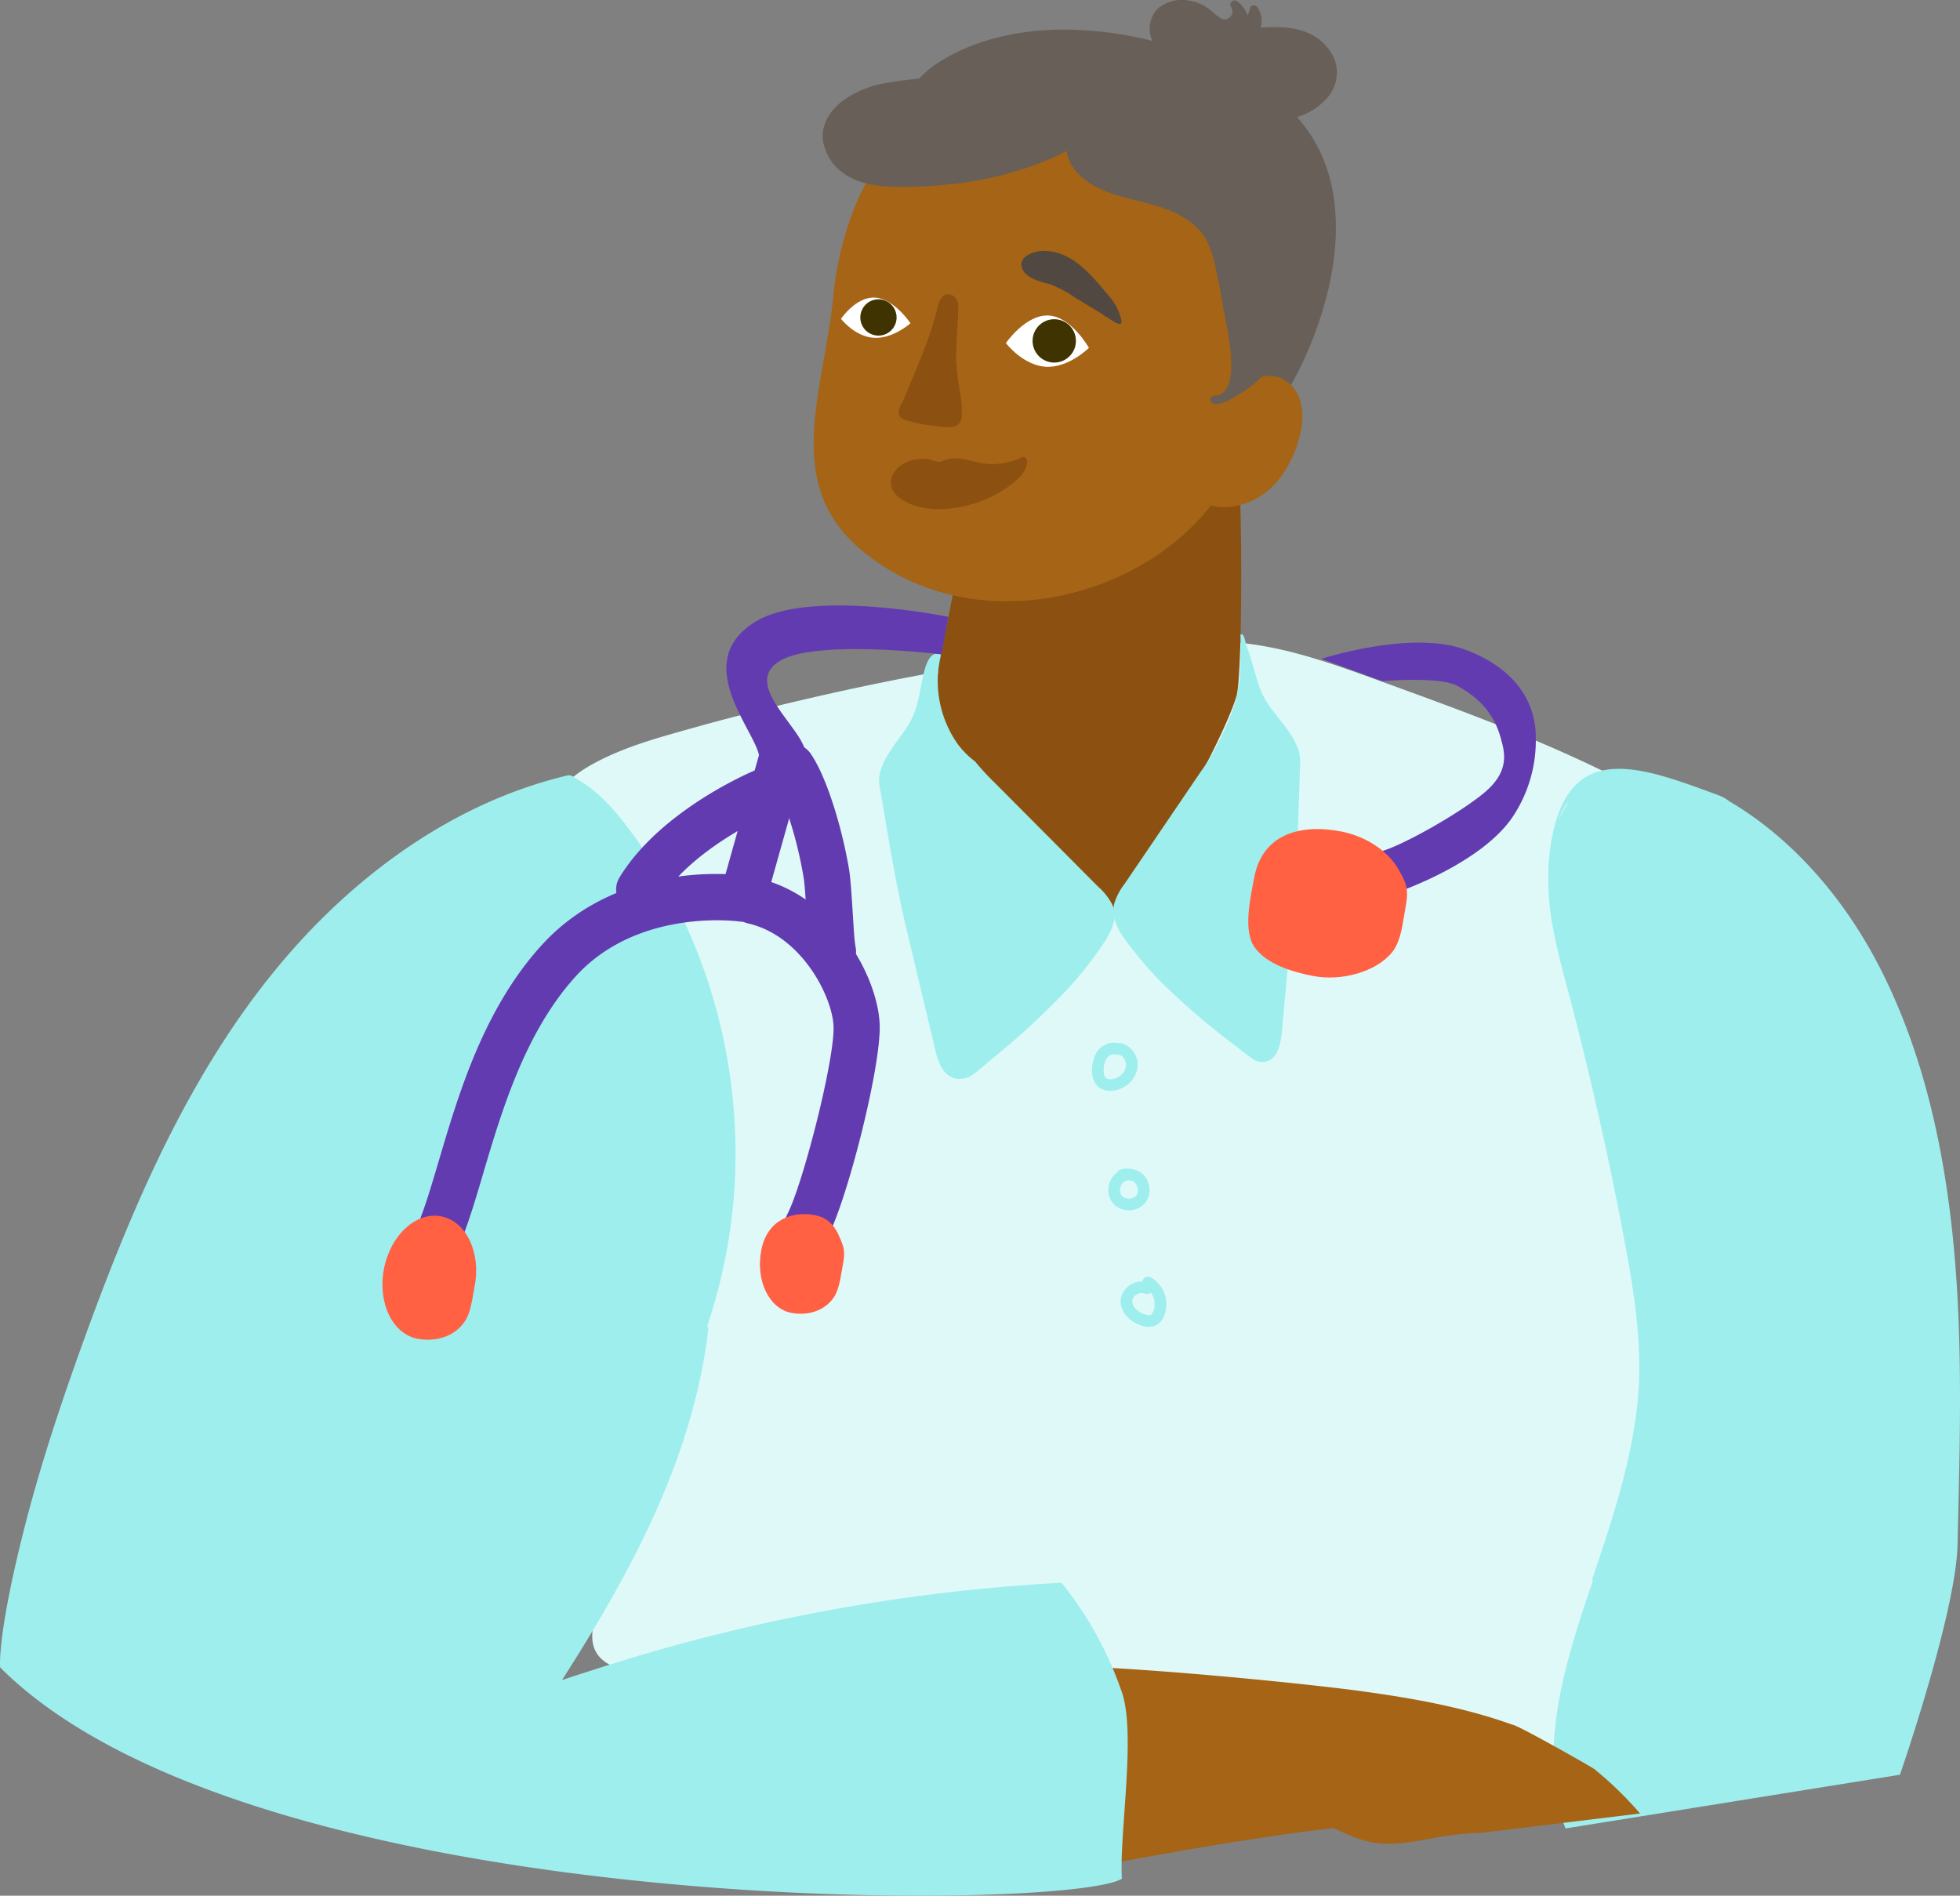 <svg xmlns="http://www.w3.org/2000/svg" width="424.553" height="410.565" viewBox="0 0 424.553 410.565">
  <rect x="0" y="0" width="424.553" height="410.565" fill="#808080" stroke="none"/>
  <g id="Group_9211" data-name="Group 9211" transform="translate(7420.484 8323)">
    <path id="Path_6214" data-name="Path 6214" d="M526.311,189.032c-4.092-12.683-16.516-18.78-27.757-24.033-13.459-6.289-27.406-11.445-41.359-16.512-6.75-2.451-13.491-4.988-20.428-6.87a85.813,85.813,0,0,0-21.357-2.981,164.19,164.19,0,0,0-22.274,1.507q-11.154,1.368-22.238,3.241a601.381,601.381,0,0,0-63.554,13.788c-8.014,2.268-16.387,4.353-23.7,8.451-28.852,16.156-3.5,58.718,1.039,80.944a263.723,263.723,0,0,1,5.21,44.663c.219,7.171.042,14.325-.168,21.493a126.432,126.432,0,0,0,.524,19.576c1.022,8.071-12.243,22.023-3.378,27.824,4.813,3.149,18.772.852,24.731,2.364,10.508,2.666,20.387,7.45,31.124,9.283,15.086,2.577,31.178-3.093,46.68-3.17,15.987-.08,31.833-2.452,47.794-2.487,7.682-.016,10.91,13.005,18.584,12.668,7.393-.325,14.837-.641,22.189-1.524,6.656-.8,21.988,5.06,27.772,1.524,4.762-2.912.338-14.66,2.352-19.918a19.83,19.83,0,0,0,.809-2.666.6.6,0,0,0,.3-.625c-.022-.182-.04-.365-.062-.547a18.866,18.866,0,0,0,.23-3.986.622.622,0,0,0-.7-.607c-2.3-26.6,2.548-53.156,7.969-79.139,2.916-13.982,6.021-27.931,8.379-42.021,1.157-6.917,2.216-13.885,2.785-20.877.525-6.46.523-13.134-1.487-19.363" transform="translate(-7576 -8323.003)" fill="#dff9f9"/>
    <path id="Path_6217" data-name="Path 6217" d="M436.455,25.354a13.584,13.584,0,0,0,6.033-3.615,8.345,8.345,0,0,0,2.271-8.4,10.628,10.628,0,0,0-5.882-6.184c-3.247-1.4-6.831-1.413-10.31-1.144a5.161,5.161,0,0,0-.72-4.479.907.907,0,0,0-1.621.348,3.618,3.618,0,0,1-.524,1.41,5.858,5.858,0,0,0-2.191-2.97c-.763-.653-1.939.356-1.324,1.19a1.75,1.75,0,0,1-.244,2.213,1.7,1.7,0,0,1-2.345.016c-.987-.662-1.782-1.561-2.789-2.2A9.841,9.841,0,0,0,413.315.165a8.226,8.226,0,0,0-6.962,1.653,6.222,6.222,0,0,0-1.428,6.526c.056.182.119.359.186.531a78.142,78.142,0,0,0-20.088-2.463c-8.995.136-18.437,2.161-26.1,7.061a22.232,22.232,0,0,0-4.973,4.267.827.827,0,0,0-.029,1.085,4.318,4.318,0,0,0-.878,3.939c.5,2.016,2.235,3.391,3.791,4.613,3.79,2.978,7.62,5.9,11.39,8.909A143.642,143.642,0,0,1,388.7,55.516c5.59,6.6,10.57,13.7,16.189,20.276a91.563,91.563,0,0,0,8.9,9.213,59.868,59.868,0,0,0,5.022,4.005,13.35,13.35,0,0,0,5.746,2.693c4.391.589,7.4-2.966,9.451-6.349a76.948,76.948,0,0,0,6.175-12.75c3.241-8.585,5.29-17.924,4.539-27.139a35.88,35.88,0,0,0-3.414-12.938,32.566,32.566,0,0,0-4.853-7.173" transform="translate(-7576 -8323.003)" fill="#685f58"/>
    <path id="Path_6218" data-name="Path 6218" d="M423.071,92.25a.913.913,0,0,0-1.4-.66,140.491,140.491,0,0,1-44.51,16.383q-6.588,1.216-13.27,1.8a.833.833,0,0,0-.786.811.887.887,0,0,0-.463.81q.066,6.108.131,12.217c.018,1.727-3.7,18.276-4.364,23.986-.33,2.832.374,5.265.132,8.106a20.8,20.8,0,0,0,.474,7.462c1.271,4.457,4.73,7.763,8.118,10.713q6.393,5.568,12.818,11.1l14.525,12.573a1.288,1.288,0,0,0,1.987-.269c6.093-8.748,12.16-17.6,17.6-26.774,2.547-4.3,7.917-14.98,9.3-19.8,1.4-4.877,1.4-49.66-.282-58.452" transform="translate(-7576 -8323.003)" fill="#8c5111"/>
    <path id="Path_6219" data-name="Path 6219" d="M434.673,82.952a6.385,6.385,0,0,0-5.575-1.407,60.673,60.673,0,0,0,.517-23.936,46.043,46.043,0,0,0-6.787-16.967A40.862,40.862,0,0,0,408.105,27.5a60.678,60.678,0,0,0-19.873-6.351,58.01,58.01,0,0,0-18.83.134,38.712,38.712,0,0,0-16.8,7.193,39.239,39.239,0,0,0-11.744,15.866A69.9,69.9,0,0,0,335.979,64.6c-2.134,20.549-11.166,40.381,6.444,54.812,23.586,19.322,59.246,10.769,75.358-9.9a12.762,12.762,0,0,0,4.841.2,15.743,15.743,0,0,0,9.6-5.5,24.336,24.336,0,0,0,4.941-10.347c.871-3.784.669-8.209-2.49-10.913" transform="translate(-7576 -8323.003)" fill="#a56416"/>
    <path id="Path_6220" data-name="Path 6220" d="M395.648,64.049l-.074-.091c-1.313-1.609-2.658-3.208-4.111-4.692-2.712-2.769-6.153-5.074-10.18-4.927-1.69.064-4.969,1.106-4.468,3.383.586,2.659,4.2,3.246,6.354,3.924a25.291,25.291,0,0,1,5.341,2.885l3.72,2.253q.93.563,1.859,1.127c.2.123,1.07.831,1.278.81.442.3,3.306,2.51,3.069.784a11.453,11.453,0,0,0-2.788-5.456" transform="translate(-7576 -8323.003)" fill="#514941"/>
    <path id="Path_6222" data-name="Path 6222" d="M361.419,63.805c-1.771-.446-2.526,1.463-2.846,2.843-1.317,5.678-3.632,11.071-5.885,16.427l-1.507,3.579c-.378.9-1.319,2.293-.9,3.3.4.946,1.886,1.144,2.758,1.388a28.563,28.563,0,0,0,3.45.722c1.211.184,2.43.307,3.651.406a4.243,4.243,0,0,0,2.746-.4c.963-.648.983-1.732.974-2.78a28.546,28.546,0,0,0-.291-3.8,62.965,62.965,0,0,1-.932-7.393c-.064-2.536.145-5.068.294-7.6.08-1.345.171-2.7.152-4.047a2.542,2.542,0,0,0-1.667-2.651" transform="translate(-7576 -8323.003)" fill="#8c5111"/>
    <path id="Path_6223" data-name="Path 6223" d="M373.4,74.305s4.307-6.256,9.272-5.969,8.707,7.006,8.707,7.006-4.364,4.379-9.329,4.092-8.65-5.129-8.65-5.129" transform="translate(-7576 -8323.003)" fill="#fff"/>
    <path id="Path_6224" data-name="Path 6224" d="M379.192,73.562a4.691,4.691,0,1,1,4.413,4.953,4.691,4.691,0,0,1-4.413-4.953" transform="translate(-7576 -8323.003)" fill="#3f3401"/>
    <path id="Path_6225" data-name="Path 6225" d="M373.4,74.305s3.686,4.843,8.65,5.13,9.33-4.093,9.33-4.093-3.743-6.72-8.707-7.006c-.111-.007-.222-.01-.332-.01-4.824,0-8.941,5.979-8.941,5.979" transform="translate(-7576 -8323.003)" fill="none"/>
    <path id="Path_6226" data-name="Path 6226" d="M337.686,69.059s3.235-4.862,7.39-4.6,7.657,5.553,7.657,5.553-3.788,3.412-7.943,3.148-7.1-4.1-7.1-4.1" transform="translate(-7576 -8323.003)" fill="#fff"/>
    <path id="Path_6227" data-name="Path 6227" d="M341.878,68.508a3.927,3.927,0,1,1,3.671,4.168,3.926,3.926,0,0,1-3.671-4.168" transform="translate(-7576 -8323.003)" fill="#3f3401"/>
    <path id="Path_6228" data-name="Path 6228" d="M337.686,69.059s2.949,3.84,7.1,4.1,7.943-3.148,7.943-3.148-3.5-5.29-7.658-5.554c-.109-.007-.218-.01-.327-.01-3.995,0-7.062,4.609-7.062,4.609" transform="translate(-7576 -8323.003)" fill="none"/>
    <path id="Path_6229" data-name="Path 6229" d="M376.843,99.04a15.016,15.016,0,0,1-6.5,1.487c-2.24,0-4.352-.81-6.546-1.134a7.734,7.734,0,0,0-3.22.122,12.256,12.256,0,0,1-1.5.51,2.963,2.963,0,0,1-1.367-.277c-2.873-.984-7.179.052-8.706,2.866-1.18,2.174-.205,4.263,1.779,5.533,6.055,3.875,15.378,1.892,21.189-1.474a22.4,22.4,0,0,0,3.773-2.747,5.952,5.952,0,0,0,2.282-3.88c.038-.6-.5-1.332-1.189-1.006" transform="translate(-7576 -8323.003)" fill="#8c5111"/>
    <path id="Path_6230" data-name="Path 6230" d="M434.587,48.768c-1.807-6.249-4.987-12.409-9.809-16.866-11.012-10.18-26.759-13.163-41.175-14.6a157.63,157.63,0,0,0-24.839-.52,84.287,84.287,0,0,0-11.322,1.2,22.147,22.147,0,0,0-9.509,3.94c-2.6,2.036-4.6,5.061-4.168,8.49a10.86,10.86,0,0,0,5.13,7.555c3.072,1.947,6.83,2.407,10.389,2.5a90.75,90.75,0,0,0,11.229-.478,75.1,75.1,0,0,0,22.39-5.538c1.249-.541,2.47-1.14,3.678-1.763.435,3.442,3.242,6.113,6.267,7.726,4.2,2.24,9.085,2.879,13.584,4.293,3.887,1.222,7.907,3.214,10.124,6.785a21.946,21.946,0,0,1,2.322,6.78q.869,3.793,1.462,7.644c.547,3.51,4.7,18.923-1.43,19.793a3.6,3.6,0,0,1-.4.027c-1.153-.028-.988,1.759.157,1.789a3.756,3.756,0,0,0,.584-.034c1.717-.184,3.267-1.3,4.723-2.145,12.3-7.116,14.52-23.071,10.615-36.575" transform="translate(-7576 -8323.003)" fill="#685f58"/>
    <path id="Path_6232" data-name="Path 6232" d="M567.06,384.366s12.133-34.973,12.475-49.808c.362-15.684.831-31.383.285-47.07-.947-27.2-5.179-55.133-17.574-78.8-7.683-14.67-18.858-27.358-32.2-35.173a7.974,7.974,0,0,0-2.318-1.291c-17.55-6.464-34.322-13.1-36.736,14.376a55.973,55.973,0,0,0,1.089,15.259c.968,5.028,2.352,9.929,3.641,14.858q2.262,8.645,4.322,17.357,4.093,17.31,7.385,34.848c2.2,11.718,4.048,23.557,2.71,35.564-1.434,12.872-5.553,25.1-9.607,37.137a1.4,1.4,0,0,0-.03.879c-1.637,4.8-3.249,9.619-4.642,14.519-3.535,12.435-5.9,26.493-1.255,38.982m.3-221.707a23.071,23.071,0,0,0-1.77,3.357,12.056,12.056,0,0,1,1.926-3.788c.008.068.016.135.023.2a1.557,1.557,0,0,0-.179.228" transform="translate(-7576 -8323.003)" fill="#9feeee"/>
    <path id="Path_6234" data-name="Path 6234" d="M510.771,386.77A77.964,77.964,0,0,0,501,377.256a.175.175,0,0,0,.023-.013c-1.017-.733-17.008-9.769-17.87-9.7-10.9-3.924-22.561-5.911-34.011-7.44-12.319-1.645-72.764-8.016-86.178-4.485-.226.06,7.506,8.495,7.375,8.621a1.073,1.073,0,0,0-.95,1,36.789,36.789,0,0,0,1.976,17.21,36.31,36.31,0,0,0,3.972,7.755c1.551,2.29,3.406,4.77,6.142,5.662,2.895.945,2.681,4.7,5.427,3.73,2.393-.843,35.991-7.257,57.5-9.671l.491.231c3.309,1.554,6.539,2.955,10.243,3.144,3.989.2,7.936-.723,11.841-1.394a73.843,73.843,0,0,1,9.73-1" transform="translate(-7576 -8317.003)" fill="#a56416"/>
    <path id="Path_6235" data-name="Path 6235" d="M398.524,366.507a78.148,78.148,0,0,0-13.066-23.714c-13.1.7-26.165,2.048-39.122,4.044a397.659,397.659,0,0,0-40.983,8.545q-9.909,2.616-19.672,5.748c-2.8.9-5.625,1.795-8.434,2.74,13.187-20.58,25.351-42.484,30.21-66.675q.906-4.512,1.448-9.085a1.541,1.541,0,0,0-.187-.971,116.467,116.467,0,0,0,5.7-47.163,118.726,118.726,0,0,0-15.433-49.511,107.37,107.37,0,0,0-8.261-12.252c-3.021-3.866-6.429-7.484-10.807-9.8a1.593,1.593,0,0,0-1.552-.452c-21.407,5.107-40.314,17.616-55.445,33.354C206.5,218.394,194.68,239.323,185.246,260.9c-4.913,11.239-9.247,22.728-13.347,34.285-4.217,11.888-8.107,23.908-11.2,36.14-5.886,23.239-5.15,29.8-5.15,29.8C210.5,416.083,386.691,414.056,398.524,406.9c-.6-9.511,3.119-31.375,0-40.392" transform="translate(-7576 -8323.003)" fill="#9feeee"/>
    <path id="Path_6237" data-name="Path 6237" d="M396.461,195.949a13.412,13.412,0,0,0-3.074-3.906l-4.418-4.438-8.834-8.876q-4.491-4.512-8.982-9.024a57.288,57.288,0,0,1-4.423-4.779,18.764,18.764,0,0,1-3.812-3.838,23.763,23.763,0,0,1-3.576-19.343c-1.292-.613-2.619.108-3.479,3.105-1.08,3.767-1.215,7.953-3.174,11.427-2,3.542-5.135,6.539-6.4,10.481-.734,2.3-.18,3.734.19,5.97,1.563,9.452,3.2,19.326,5.461,28.794q2.937,12.33,5.876,24.66c.628,2.634,1.328,6.254,4.245,7.3a4.736,4.736,0,0,0,4.375-.9c1.449-1.041,2.787-2.266,4.155-3.41a166.1,166.1,0,0,0,16.127-14.912,80.822,80.822,0,0,0,6.928-8.621c1.923-2.777,4.331-6.2,2.811-9.694" transform="translate(-7576 -8323.003)" fill="#9feeee"/>
    <path id="Path_6238" data-name="Path 6238" d="M436.54,161.828c-1.519-3.795-4.539-6.472-6.644-9.8-2.064-3.264-2.647-7.412-3.993-11.051-.93-2.515-.766-3.866-1.7-3.547.119,1.519-.012,4.971,0,6.495.051,6.176-1.882,11.114-4.684,16.67a43.585,43.585,0,0,1-3.918,6.553l-6.677,9.831-6.568,9.671-3.284,4.835a13.307,13.307,0,0,0-2.194,4.178c-.911,3.619,1.532,6.787,3.488,9.363a80.148,80.148,0,0,0,6.892,7.9,153.966,153.966,0,0,0,15.466,13.267c1.3,1.005,2.581,2.094,3.937,2.989a3.651,3.651,0,0,0,3.844.471c2.378-1.322,2.573-4.987,2.816-7.665q1.136-12.535,2.273-25.071c.873-9.625,1.174-19.6,1.455-29.139.066-2.257.38-3.739-.505-5.951" transform="translate(-7576 -8323.003)" fill="#9feeee"/>
    <path id="Path_6239" data-name="Path 6239" d="M398.458,225.935a1.256,1.256,0,0,0-.6.006,4.471,4.471,0,0,0-5.136,2.626,7.925,7.925,0,0,0-.668,3.23,5.054,5.054,0,0,0,.744,2.884c1.36,1.977,4,1.873,5.939.887a5.824,5.824,0,0,0,3.207-4.657,4.867,4.867,0,0,0-3.486-4.976m.8,5.61-.009.017a.291.291,0,0,1-.044.089c-.029.062-.058.125-.091.185-.078.144-.175.275-.257.416l-.01.019-.023.024c-.048.055-.094.112-.143.166q-.147.162-.308.312c-.067.061-.138.118-.205.179-.033.024-.065.048-.1.071-.136.094-.276.183-.421.264q-.1.054-.2.1l-.149.07-.161.064c-.069.025-.139.048-.209.07a4.956,4.956,0,0,1-.495.121c-.043.006-.105.015-.132.017-.076.006-.153.01-.23.012-.1,0-.191,0-.286,0-.009,0-.023,0-.035,0-.154-.033-.3-.071-.455-.113h0c-.012-.009-.019-.015-.036-.026-.033-.023-.147-.1-.17-.112-.094-.1-.226-.246-.115-.092a2.452,2.452,0,0,1-.146-.233c-.014-.026-.039-.083-.055-.119a3.407,3.407,0,0,1-.112-.365c-.011-.044-.019-.087-.027-.13,0,0-.027-.183-.031-.224a6.872,6.872,0,0,1,0-1.064c0,.017.012-.128.018-.206s.034-.232.031-.215c.036-.208.082-.415.138-.619.023-.081.047-.161.074-.241,0-.011.069-.17.084-.213a4.388,4.388,0,0,1,.262-.493c-.011.017.095-.133.129-.185s.131-.148.151-.168c.066-.067.135-.129.2-.192.019-.018.03-.029.039-.039a.532.532,0,0,0,.063-.032c.065-.036.127-.08.192-.117.016-.009.137-.065.179-.087.145-.051.291-.091.439-.132l.016,0c.109,0,.217-.005.326-.006h.024l.017.008c.118.044.248.064.368.107a1.015,1.015,0,0,0,.631,0,.9.9,0,0,0,.089.025h.008l.007.005c.118.064.235.133.352.2l.026.013c.046.047.1.087.15.133s.122.118.18.18c.024.026.084.1.112.139.06.087.121.174.174.266.043.074.076.156.121.228l.01.015.007.021c.045.131.092.26.127.394.021.082.034.165.056.246l.009.093c.012.156.009.31.007.465a.45.45,0,0,1-.005.06c-.007.041-.013.082-.021.122-.037.179-.092.35-.146.524l0,0,.008-.015" transform="translate(-7576 -8323.003)" fill="#9feeee"/>
    <path id="Path_6240" data-name="Path 6240" d="M399.247,231.563v0c-.031.06-.043.084-.045.091l.044-.088" transform="translate(-7576 -8323.003)" fill="#9feeee"/>
    <path id="Path_6241" data-name="Path 6241" d="M399.735,259.583c.1.008.192.005,0,0" transform="translate(-7576 -8323.003)" fill="#9feeee"/>
    <path id="Path_6242" data-name="Path 6242" d="M398.127,257.455l-.006.038,0,.034a.856.856,0,0,0,.029-.155c-.006.028-.016.055-.021.083" transform="translate(-7576 -8323.003)" fill="#9feeee"/>
    <path id="Path_6243" data-name="Path 6243" d="M404.041,255.679a4.331,4.331,0,0,0-1.863-2.022,5.882,5.882,0,0,0-3.9-.393,1.139,1.139,0,0,0-.778.653,4.819,4.819,0,0,0-1.918,3.909,4.284,4.284,0,0,0,.719,2.4,4.435,4.435,0,0,0,2.285,1.677,4.724,4.724,0,0,0,4.8-1.152,4.619,4.619,0,0,0,.652-5.074m-2.165,2.827c-.07.123-.125.254-.2.373l0,.005c-.032.039-.065.078-.1.113-.052.055-.105.108-.161.158l-.014.012c-.1.063-.2.137-.308.2-.042.023-.085.043-.128.064l-.075.027a3.35,3.35,0,0,1-.406.113l-.039.008c-.052.005-.155.017-.184.019a3.512,3.512,0,0,1-.423,0c-.065,0-.13-.014-.2-.015l.1,0a.635.635,0,0,1-.082-.01,3.481,3.481,0,0,1-.438-.115c-.025-.008-.052-.02-.078-.027s-.057-.033-.082-.046c-.114-.059-.217-.13-.325-.2-.065-.056-.127-.115-.186-.176-.032-.033-.064-.078-.1-.113l-.005-.008a3.908,3.908,0,0,1-.194-.345l0,0c-.024-.069-.046-.139-.065-.21s-.032-.122-.045-.183l0-.021c-.006-.147-.023-.292-.02-.44,0-.053.005-.107.009-.16,0,.02-.006.029-.013.053a.617.617,0,0,0,.015-.088l0-.059c0-.061.023-.1.024-.061a3.644,3.644,0,0,1,.1-.412c.005-.016.016-.047.028-.079s.039-.088.049-.107a3.5,3.5,0,0,1,.239-.409l0,0c.052-.058.1-.118.156-.173s.119-.112.178-.168a2.97,2.97,0,0,1,.439-.249.962.962,0,0,0,.2-.13c.161-.008.323-.019.485-.012.044,0,.091.01.138.016a.177.177,0,0,1,.05,0,.524.524,0,0,0,.088,0l-.044,0,.115.022c.1.023.209.049.311.08.037.012.074.026.111.037a3.616,3.616,0,0,1,.34.187l.023.016c.04.033.093.077.112.1.091.084.173.177.255.269.045.07.093.139.135.21.057.1.1.2.153.3l.015.039c.025.07.047.141.068.212.035.12.054.244.083.365.007.084.012.168.014.252s.006.163.005.254c0,.005,0,0,0,.008-.008.03-.01.062-.016.093-.015.082-.033.164-.055.245-.015.058-.032.115-.051.172" transform="translate(-7576 -8323.003)" fill="#9feeee"/>
    <path id="Path_6244" data-name="Path 6244" d="M400.26,255.653l-.019,0a.227.227,0,0,0-.025,0c-.016,0-.032,0-.049,0-.033,0-.015.015.093.008" transform="translate(-7576 -8323.003)" fill="#9feeee"/>
    <path id="Path_6245" data-name="Path 6245" d="M408.134,281.956a6.7,6.7,0,0,0-3.319-5.3,1.283,1.283,0,0,0-1.726.468,1.42,1.42,0,0,0-.136.447,4.529,4.529,0,0,0-3.683,1.626,4.15,4.15,0,0,0-1.016,2.825A4.945,4.945,0,0,0,399.505,285a6.722,6.722,0,0,0,2.35,1.727,5.085,5.085,0,0,0,3.607.5c2.044-.689,2.86-3.314,2.672-5.275m-2.513.892c0,.04-.007.084-.012.122a7.524,7.524,0,0,1-.215.886l-.008.028v0c-.045.075-.075.163-.115.241s-.073.137-.112.2c0,0-.119.181-.126.2-.042.047-.085.092-.125.141l-.046.058a.158.158,0,0,0-.035.019c-.018.012-.1.055-.141.075s-.081.02-.1.027c-.079.007-.158.006-.237.008l-.1,0a.2.2,0,0,0-.059-.014,4.988,4.988,0,0,1-.731-.186c-.057-.019-.279-.105-.3-.111-.143-.063-.285-.129-.423-.2q-.238-.126-.467-.271c-.068-.043-.132-.09-.2-.133l-.067-.042-.052-.046c-.149-.128-.3-.256-.433-.4-.038-.039-.176-.2-.208-.227a3.567,3.567,0,0,1-.281-.43c-.025-.045-.049-.092-.071-.138.046.087-.061-.151-.071-.18-.023-.071-.044-.143-.062-.216,0,.005-.02-.122-.033-.185s-.012-.171-.012-.164c0-.073,0-.144,0-.217s.027-.139.045-.208c.014-.051.031-.1.048-.151a1.243,1.243,0,0,1,.061-.132c.031-.058.064-.116.1-.172.02-.033.1-.126.107-.145a3.807,3.807,0,0,1,.268-.286c.022-.02.044-.038.066-.057-.007.009.118-.089.158-.116.071-.046.143-.089.217-.13.017-.01.113-.056.17-.085l.133-.051c.1-.032.191-.06.289-.083l.109-.022c-.13.028.108-.01.158-.012.066,0,.132,0,.2,0a.952.952,0,0,1,.109.01c.064.013.128.025.191.042s.408.159.111.027a1.387,1.387,0,0,0,1.493-.169c.152.234.293.469.426.716l.02.037c.021.052.041.1.061.156a5.751,5.751,0,0,1,.177.559c.038.147.065.3.1.444l0,.017c.008.088.018.176.024.265q.016.238.012.477c0,.071-.005.142-.009.212" transform="translate(-7576 -8323.003)" fill="#9feeee"/>
    <g id="Group_9210" data-name="Group 9210" transform="translate(142.504 885.185)">
      <g id="Group_9208" data-name="Group 9208" transform="translate(-83 -453)">
        <path id="Path_6258" data-name="Path 6258" d="M-7183.69-8566.775a4.66,4.66,0,0,1-4.508-4.122,4.812,4.812,0,0,1,3.832-5.508c3.74-.6,17.216-8.061,22.879-12.8s4.429-8.845,3.487-12.132c-1.322-4.617-4.237-8.308-9.392-11.046-3.9-2.074-16.159-.99-16.159-.99l-13.208-4.832s19.336-6.271,30.944-2.055,15.489,12.047,15.489,18.923a29.84,29.84,0,0,1-4.425,16.457c-6.545,10.965-26.468,17.767-28.262,18.05A4.229,4.229,0,0,1-7183.69-8566.775Z" transform="translate(3 5.708)" fill="#633bb0"/>
        <path id="Path_6259" data-name="Path 6259" d="M-7384.133-8484.9a5,5,0,0,1-1.779-.328,5,5,0,0,1-2.893-6.453c1.293-3.4,2.51-7.526,3.855-12.071,4.321-14.6,9.7-32.762,22.125-46.55,13.168-14.611,31.6-15.862,39.993-15.568l7.247-25.771c-1.158-5.771-14.9-20.419-.6-28.994,11.788-7.069,41.618-.959,41.618-.959l-1.483,8.137s-27.08-3.346-34.992,1.4c-8.165,4.9,4.128,13.928,5.461,19.389a5,5,0,0,1-.044,2.539l-8.694,30.918a5.012,5.012,0,0,1-5.546,3.593c-.218-.034-22-3-35.534,12.014-10.91,12.1-15.93,29.064-19.964,42.692-1.427,4.818-2.728,9.193-4.1,12.794A5,5,0,0,1-7384.133-8484.9Z" fill="#633bb0"/>
        <path id="Path_6260" data-name="Path 6260" d="M-7305.007-8484.9a4.975,4.975,0,0,1-2.3-.562,5,5,0,0,1-2.141-6.739c3.355-6.479,10.306-33.568,10.01-40.753-.262-6.34-6.852-19.564-18.515-22.238a5,5,0,0,1-3.756-5.991,5,5,0,0,1,5.991-3.757c16.231,3.722,25.837,21.031,26.272,31.574.374,9.049-6.972,37.752-11.121,45.765A5,5,0,0,1-7305.007-8484.9Z" fill="#633bb0"/>
        <path id="Path_6261" data-name="Path 6261" d="M-7299.574-8544.053a4.947,4.947,0,0,1-4.836-3.822,78.787,78.787,0,0,1-.877-9.466c-.2-3.141-.385-6.279-.616-7.7-1.516-9.277-4.672-18.259-6.728-21.26a5,5,0,0,1,1.3-6.951,5,5,0,0,1,6.95,1.3c3.632,5.3,6.948,16.741,8.346,25.3.261,1.6.5,5.133.727,8.674.211,3.322.387,6.651.639,7.839a5.038,5.038,0,0,1-3.794,5.962A5.1,5.1,0,0,1-7299.574-8544.053Z" fill="#633bb0"/>
        <path id="Path_6262" data-name="Path 6262" d="M-7341.534-8557.549a4.977,4.977,0,0,1-2.595-.729,5,5,0,0,1-1.671-6.871c8.832-14.511,28.41-22.806,29.239-23.151a5,5,0,0,1,6.536,2.685,5,5,0,0,1-2.679,6.542c-.174.073-17.428,7.417-24.553,19.124A5,5,0,0,1-7341.534-8557.549Z" fill="#633bb0"/>
      </g>
      <path id="Path_6268" data-name="Path 6268" d="M10,0c5.523,0,10,6.044,10,13.5,0,2.371.3,5.581-.617,7.8C17.8,25.171,13.767,27,10,27,4.477,27,0,20.956,0,13.5S4.477,0,10,0Z" transform="translate(-7477.24 -8946.66) rotate(11)" fill="#ff6142"/>
      <path id="Path_6267" data-name="Path 6267" d="M9.908,2.488c2.647,0,4.512,1.1,6.319,3.817C17.5,8.2,17.951,9,17.951,12.117c0,2.128.266,5.01-.554,7-1.424,3.475-5.041,5.117-8.421,5.117C4.018,24.234,0,18.809,0,12.117S4.951,2.488,9.908,2.488Z" transform="translate(-7395.768 -8949.352) rotate(11)" fill="#ff6142"/>
      <path id="Path_6266" data-name="Path 6266" d="M16.015,2.23c4.843,0,10.366,1.8,13.672,5.611,2.322,2.657,3.154,3.778,3.154,8.152,0,2.985.487,7.026-1.014,9.818-2.6,4.874-9.627,8.3-15.812,8.3-4.38,0-10.385-.509-13.688-3.749-3.077-3.012-2.9-10.044-2.9-14.9C-.568,6.081,6.947,2.23,16.015,2.23Z" transform="translate(-7287.768 -9033.352) rotate(11)" fill="#ff6142"/>
    </g>
  </g>
</svg>
